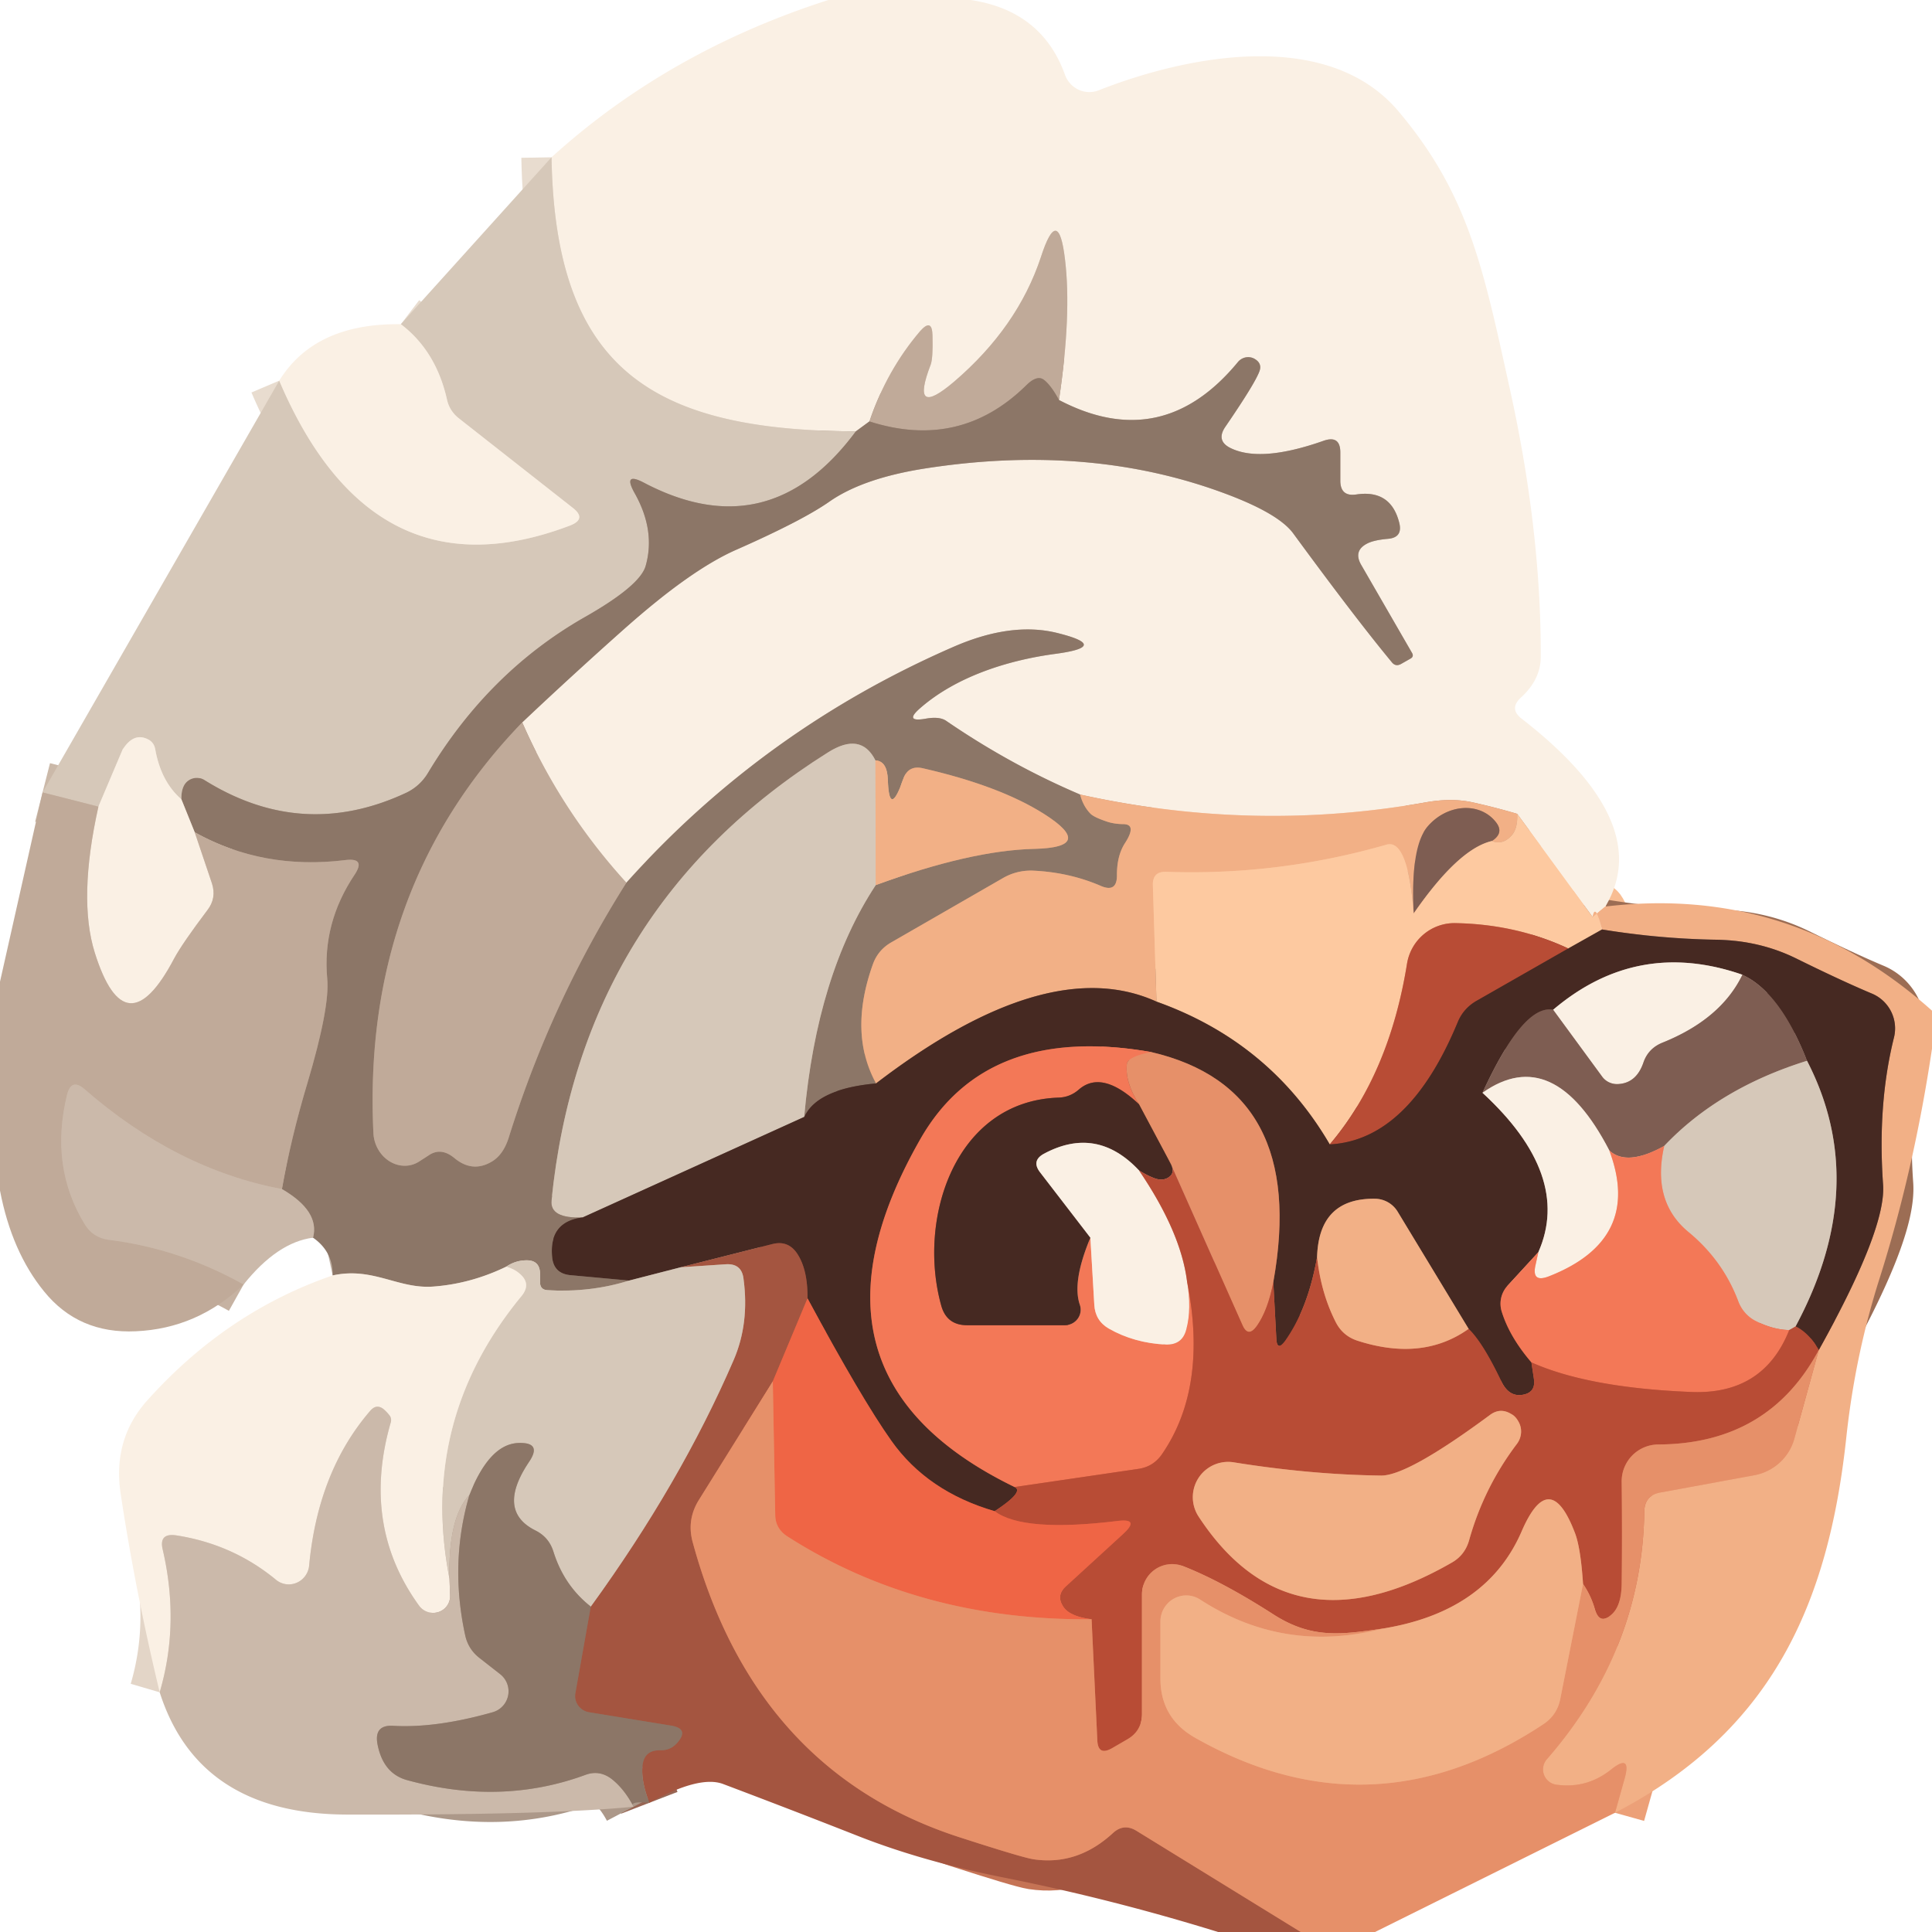 <?xml version="1.0" encoding="UTF-8" standalone="no"?>
<!DOCTYPE svg PUBLIC "-//W3C//DTD SVG 1.1//EN" "http://www.w3.org/Graphics/SVG/1.1/DTD/svg11.dtd">
<svg xmlns="http://www.w3.org/2000/svg" version="1.1" viewBox="0.00 0.00 64.00 64.00">
<g stroke-width="2.00" fill="none" stroke-linecap="butt">
<path stroke="#f6d0b5" vector-effect="non-scaling-stroke" d="
  M 53.18 30.03
  Q 52.97 30.20 52.76 30.38"
/>
<path stroke="#fcddc2" vector-effect="non-scaling-stroke" d="
  M 52.76 30.38
  L 50.26 26.96"
/>
<path stroke="#f6d0b5" vector-effect="non-scaling-stroke" d="
  M 50.26 26.96
  Q 49.48 26.73 48.74 26.57
  Q 48.06 26.43 47.22 26.58
  Q 41.53 27.59 35.78 26.32"
/>
<path stroke="#c3b3a6" vector-effect="non-scaling-stroke" d="
  M 35.78 26.32
  Q 33.48 25.34 31.36 23.89
  Q 31.13 23.72 30.65 23.81
  Q 29.94 23.93 30.48 23.46
  C 31.68 22.41 33.39 21.87 34.96 21.66
  Q 36.83 21.41 34.99 20.96
  Q 33.48 20.60 31.58 21.43
  Q 25.29 24.17 20.75 29.24"
/>
<path stroke="#ddcdbf" vector-effect="non-scaling-stroke" d="
  M 20.75 29.24
  Q 18.58 26.86 17.30 23.93"
/>
<path stroke="#c3b3a6" vector-effect="non-scaling-stroke" d="
  M 17.30 23.93
  Q 18.93 22.39 20.66 20.85
  Q 22.86 18.89 24.37 18.22
  Q 26.55 17.26 27.47 16.62
  Q 28.60 15.83 30.70 15.51
  Q 36.17 14.67 40.69 16.39
  Q 42.37 17.03 42.84 17.67
  Q 44.90 20.48 46.10 21.93
  Q 46.23 22.10 46.42 21.99
  L 46.72 21.82
  Q 46.85 21.75 46.77 21.62
  L 45.09 18.71
  Q 44.82 18.24 45.30 18.00
  Q 45.52 17.89 45.97 17.85
  Q 46.48 17.81 46.35 17.31
  Q 46.07 16.21 44.93 16.38
  Q 44.40 16.46 44.40 15.92
  L 44.40 14.99
  Q 44.40 14.41 43.85 14.60
  Q 41.78 15.33 40.78 14.85
  Q 40.27 14.61 40.59 14.14
  Q 41.61 12.65 41.73 12.27
  Q 41.80 12.04 41.58 11.90
  A 0.44 0.43 -53.4 0 0 41.01 11.99
  Q 38.50 15.04 35.08 13.25"
/>
<path stroke="#ddcdbf" vector-effect="non-scaling-stroke" d="
  M 35.08 13.25
  Q 35.50 10.42 35.28 8.60
  Q 35.06 6.73 34.48 8.52
  Q 33.71 10.84 31.61 12.64
  Q 30.13 13.90 30.83 12.08
  Q 30.91 11.86 30.89 11.12
  Q 30.88 10.52 30.48 10.97
  Q 29.38 12.26 28.80 13.96"
/>
<path stroke="#c3b3a6" vector-effect="non-scaling-stroke" d="
  M 28.80 13.96
  L 28.35 14.29"
/>
<path stroke="#e8dccf" vector-effect="non-scaling-stroke" d="
  M 28.35 14.29
  C 21.63 14.26 18.39 12.25 18.27 5.21"
/>
<path stroke="#b19f90" vector-effect="non-scaling-stroke" d="
  M 28.35 14.29
  Q 25.48 18.16 21.35 16.00
  Q 20.62 15.61 21.02 16.33
  Q 21.72 17.57 21.39 18.74
  Q 21.21 19.40 19.36 20.45
  Q 16.19 22.26 14.18 25.60
  A 1.68 1.67 -87.4 0 1 13.46 26.26
  Q 10.02 27.87 6.77 25.84
  A 0.48 0.48 0.0 0 0 6.12 25.98
  Q 6.00 26.17 6.01 26.48"
/>
<path stroke="#e8dccf" vector-effect="non-scaling-stroke" d="
  M 6.01 26.48
  Q 5.33 25.89 5.14 24.81
  Q 5.10 24.60 4.92 24.50
  Q 4.45 24.25 4.09 24.79
  Q 4.08 24.80 4.07 24.81
  L 3.26 26.72"
/>
<path stroke="#cbb9a9" vector-effect="non-scaling-stroke" d="
  M 3.26 26.72
  L 1.41 26.25"
/>
<path stroke="#e8dccf" vector-effect="non-scaling-stroke" d="
  M 9.25 12.61
  Q 12.35 19.89 18.88 17.41
  Q 19.45 17.19 18.97 16.82
  L 15.19 13.85
  A 1.10 1.03 14.5 0 1 14.81 13.25
  Q 14.45 11.63 13.28 10.74"
/>
<path stroke="#a69080" vector-effect="non-scaling-stroke" d="
  M 35.08 13.25
  Q 34.82 12.77 34.59 12.59
  Q 34.36 12.40 33.99 12.77
  Q 31.80 14.92 28.80 13.96"
/>
<path stroke="#a69080" vector-effect="non-scaling-stroke" d="
  M 17.30 23.93
  Q 11.98 29.44 12.37 37.54
  A 1.08 0.97 72.8 0 0 13.91 38.46
  L 14.19 38.28
  Q 14.60 37.99 15.05 38.36
  Q 15.65 38.86 16.29 38.48
  Q 16.68 38.25 16.86 37.66
  Q 18.27 33.16 20.75 29.24"
/>
<path stroke="#bf9377" vector-effect="non-scaling-stroke" d="
  M 35.78 26.32
  Q 35.88 26.70 36.11 26.94
  Q 36.22 27.07 36.71 27.23
  Q 36.95 27.30 37.22 27.30
  Q 37.67 27.31 37.26 27.94
  Q 37.00 28.35 37.00 28.98
  Q 37.01 29.59 36.45 29.34
  Q 35.40 28.89 34.19 28.84
  Q 33.67 28.83 33.22 29.09
  L 29.52 31.22
  Q 29.09 31.47 28.92 31.93
  Q 28.10 34.21 29.02 35.89"
/>
<path stroke="#695045" vector-effect="non-scaling-stroke" d="
  M 29.02 35.89
  Q 27.06 36.07 26.64 37.00"
/>
<path stroke="#b19f90" vector-effect="non-scaling-stroke" d="
  M 26.64 37.00
  Q 27.06 32.28 29.01 29.32"
/>
<path stroke="#bf9377" vector-effect="non-scaling-stroke" d="
  M 29.01 29.32
  Q 32.15 28.17 34.26 28.12
  Q 36.33 28.07 34.58 26.96
  Q 33.11 26.03 30.57 25.45
  Q 30.10 25.34 29.93 25.78
  Q 29.87 25.93 29.82 26.08
  Q 29.45 26.98 29.41 25.83
  Q 29.39 25.21 29.00 25.19"
/>
<path stroke="#b19f90" vector-effect="non-scaling-stroke" d="
  M 29.00 25.19
  Q 28.52 24.23 27.42 24.93
  Q 19.25 30.07 18.27 39.77
  Q 18.21 40.37 19.30 40.33"
/>
<path stroke="#695045" vector-effect="non-scaling-stroke" d="
  M 19.30 40.33
  Q 18.18 40.47 18.29 41.64
  Q 18.34 42.18 18.88 42.24
  L 20.84 42.42"
/>
<path stroke="#b19f90" vector-effect="non-scaling-stroke" d="
  M 20.84 42.42
  Q 19.57 42.82 18.13 42.74
  Q 17.89 42.72 17.89 42.48
  L 17.89 42.21
  Q 17.89 41.73 17.41 41.75
  Q 17.06 41.76 16.77 41.96"
/>
<path stroke="#c3b3a6" vector-effect="non-scaling-stroke" d="
  M 16.77 41.96
  Q 15.59 42.53 14.34 42.62
  C 13.18 42.70 12.35 41.96 11.02 42.25"
/>
<path stroke="#ac9889" vector-effect="non-scaling-stroke" d="
  M 10.37 41.00
  Q 10.60 40.12 9.34 39.39"
/>
<path stroke="#a69080" vector-effect="non-scaling-stroke" d="
  M 9.34 39.39
  Q 9.64 37.69 10.18 35.89
  Q 10.93 33.37 10.84 32.42
  Q 10.67 30.58 11.75 28.97
  Q 12.12 28.41 11.45 28.49
  Q 8.71 28.83 6.45 27.57"
/>
<path stroke="#c3b3a6" vector-effect="non-scaling-stroke" d="
  M 6.45 27.57
  L 6.01 26.48"
/>
<path stroke="#ddcdbf" vector-effect="non-scaling-stroke" d="
  M 6.45 27.57
  L 7.02 29.26
  Q 7.18 29.75 6.87 30.15
  Q 6.04 31.25 5.77 31.75
  Q 4.16 34.81 3.14 31.56
  Q 2.58 29.77 3.26 26.72"
/>
<path stroke="#e4bca0" vector-effect="non-scaling-stroke" d="
  M 29.00 25.19
  L 29.01 29.32"
/>
<path stroke="#8e796e" vector-effect="non-scaling-stroke" d="
  M 26.64 37.00
  L 19.30 40.33"
/>
<path stroke="#c6b2a2" vector-effect="non-scaling-stroke" d="
  M 9.34 39.39
  Q 5.84 38.73 2.80 36.08
  Q 2.36 35.70 2.22 36.27
  Q 1.64 38.65 2.81 40.56
  Q 3.08 41.00 3.60 41.07
  Q 5.94 41.36 8.07 42.55"
/>
<path stroke="#f8bd93" vector-effect="non-scaling-stroke" d="
  M 50.26 26.96
  Q 50.28 27.45 50.07 27.68
  Q 49.78 28.00 49.42 27.86"
/>
<path stroke="#b8876c" vector-effect="non-scaling-stroke" d="
  M 49.42 27.86
  Q 49.84 27.59 49.55 27.23
  A 1.56 1.35 -44.4 0 0 47.30 27.37
  Q 46.72 28.03 46.83 30.26"
/>
<path stroke="#f8bd93" vector-effect="non-scaling-stroke" d="
  M 46.83 30.26
  Q 46.64 27.78 45.93 27.98
  Q 42.35 29.01 38.64 28.88
  Q 38.18 28.86 38.19 29.32
  L 38.31 33.18"
/>
<path stroke="#9c6d54" vector-effect="non-scaling-stroke" d="
  M 38.31 33.18
  Q 34.70 31.54 29.02 35.89"
/>
<path stroke="#be9379" vector-effect="non-scaling-stroke" d="
  M 49.42 27.86
  Q 48.31 28.12 46.83 30.26"
/>
<path stroke="#f8bd93" vector-effect="non-scaling-stroke" d="
  M 52.76 30.38
  Q 52.84 29.88 53.07 30.79"
/>
<path stroke="#a27961" vector-effect="non-scaling-stroke" d="
  M 53.07 30.79
  L 51.95 31.42"
/>
<path stroke="#db8b6b" vector-effect="non-scaling-stroke" d="
  M 51.95 31.42
  Q 50.24 30.62 48.23 30.58
  A 1.60 1.59 -84.4 0 0 46.61 31.92
  Q 46.02 35.59 44.05 37.91"
/>
<path stroke="#a27961" vector-effect="non-scaling-stroke" d="
  M 44.05 37.91
  Q 42.07 34.52 38.31 33.18"
/>
<path stroke="#eca078" vector-effect="non-scaling-stroke" d="
  M 53.50 60.05
  L 53.82 58.91
  Q 54.05 58.08 53.38 58.61
  Q 52.57 59.26 51.56 59.12
  A 0.51 0.51 0.0 0 1 51.24 58.28
  Q 54.40 54.65 54.47 50.07
  Q 54.48 49.53 55.01 49.44
  L 58.11 48.87
  A 1.70 1.68 2.4 0 0 59.44 47.66
  L 60.25 44.72"
/>
<path stroke="#9c6d54" vector-effect="non-scaling-stroke" d="
  M 60.25 44.72
  Q 62.48 40.72 62.38 39.25
  Q 62.19 36.58 62.74 34.37
  A 1.25 1.25 0.0 0 0 62.00 32.91
  Q 61.00 32.49 59.48 31.74
  Q 58.29 31.16 56.89 31.13
  Q 54.97 31.10 53.07 30.79"
/>
<path stroke="#7f3b2c" vector-effect="non-scaling-stroke" d="
  M 51.95 31.42
  L 48.92 33.15
  Q 48.48 33.40 48.29 33.86
  Q 46.67 37.77 44.05 37.91"
/>
<path stroke="#7f3b2c" vector-effect="non-scaling-stroke" d="
  M 60.25 44.72
  Q 59.92 44.15 59.48 43.94"
/>
<path stroke="#8e796e" vector-effect="non-scaling-stroke" d="
  M 59.48 43.94
  Q 61.99 39.26 59.86 35.14"
/>
<path stroke="#62433a" vector-effect="non-scaling-stroke" d="
  M 59.86 35.14
  Q 58.97 32.87 57.72 32.29"
/>
<path stroke="#a08d83" vector-effect="non-scaling-stroke" d="
  M 57.72 32.29
  Q 54.24 31.08 51.45 33.45"
/>
<path stroke="#62433a" vector-effect="non-scaling-stroke" d="
  M 51.45 33.45
  Q 50.46 33.26 49.11 36.20"
/>
<path stroke="#a08d83" vector-effect="non-scaling-stroke" d="
  M 49.11 36.20
  Q 52.08 38.94 50.96 41.48"
/>
<path stroke="#9d513d" vector-effect="non-scaling-stroke" d="
  M 50.96 41.48
  L 49.94 42.59
  A 0.88 0.88 0.0 0 0 49.75 43.46
  Q 50.01 44.29 50.73 45.13"
/>
<path stroke="#7f3b2c" vector-effect="non-scaling-stroke" d="
  M 50.73 45.13
  L 50.81 45.66
  Q 50.89 46.15 50.40 46.21
  Q 49.97 46.26 49.73 45.75
  Q 49.12 44.47 48.65 44.02"
/>
<path stroke="#9c6d54" vector-effect="non-scaling-stroke" d="
  M 48.65 44.02
  L 46.30 40.14
  A 0.89 0.89 0.0 0 0 45.54 39.71
  Q 43.69 39.69 43.63 41.64"
/>
<path stroke="#7f3b2c" vector-effect="non-scaling-stroke" d="
  M 43.63 41.64
  Q 43.33 43.35 42.57 44.42
  Q 42.30 44.78 42.28 44.34
  L 42.18 42.47"
/>
<path stroke="#965d46" vector-effect="non-scaling-stroke" d="
  M 42.18 42.47
  Q 43.33 36.06 38.13 34.85"
/>
<path stroke="#9d513d" vector-effect="non-scaling-stroke" d="
  M 38.13 34.85
  Q 32.68 33.90 30.49 37.73
  Q 26.01 45.57 33.61 49.26"
/>
<path stroke="#7f3b2c" vector-effect="non-scaling-stroke" d="
  M 33.61 49.26
  Q 33.94 49.41 32.95 50.06"
/>
<path stroke="#9b4734" vector-effect="non-scaling-stroke" d="
  M 32.95 50.06
  Q 30.72 49.41 29.53 47.73
  Q 28.55 46.35 26.75 43.01"
/>
<path stroke="#753f31" vector-effect="non-scaling-stroke" d="
  M 26.75 43.01
  Q 26.76 42.06 26.41 41.53
  Q 26.11 41.08 25.59 41.21
  L 22.55 41.98"
/>
<path stroke="#8e796e" vector-effect="non-scaling-stroke" d="
  M 22.55 41.98
  L 20.84 42.42"
/>
<path stroke="#bca79b" vector-effect="non-scaling-stroke" d="
  M 57.72 32.29
  Q 57.01 33.76 55.07 34.54
  Q 54.60 34.73 54.44 35.20
  Q 54.21 35.87 53.62 35.91
  A 0.62 0.60 -19.9 0 1 53.07 35.66
  L 51.45 33.45"
/>
<path stroke="#aa9386" vector-effect="non-scaling-stroke" d="
  M 59.86 35.14
  Q 56.94 36.05 55.13 37.96"
/>
<path stroke="#b96b55" vector-effect="non-scaling-stroke" d="
  M 55.13 37.96
  Q 53.89 38.65 53.31 38.11"
/>
<path stroke="#bca79b" vector-effect="non-scaling-stroke" d="
  M 53.31 38.11
  Q 51.46 34.54 49.11 36.20"
/>
<path stroke="#ed8460" vector-effect="non-scaling-stroke" d="
  M 38.13 34.85
  Q 37.36 35.01 37.33 35.24
  Q 37.26 35.84 37.73 36.58"
/>
<path stroke="#9d513d" vector-effect="non-scaling-stroke" d="
  M 37.73 36.58
  Q 36.50 35.42 35.73 36.10
  Q 35.44 36.35 35.06 36.36
  C 31.63 36.48 30.38 40.38 31.18 43.25
  Q 31.36 43.90 32.04 43.90
  L 35.28 43.90
  A 0.52 0.51 -9.6 0 0 35.77 43.22
  Q 35.51 42.46 36.12 41.00"
/>
<path stroke="#f7b49e" vector-effect="non-scaling-stroke" d="
  M 36.12 41.00
  L 36.25 43.22
  Q 36.28 43.75 36.73 44.01
  Q 37.57 44.49 38.62 44.54
  Q 39.17 44.56 39.30 44.03
  Q 39.48 43.36 39.32 42.43"
/>
<path stroke="#d66246" vector-effect="non-scaling-stroke" d="
  M 39.32 42.43
  Q 40.02 45.94 38.50 48.16
  Q 38.21 48.59 37.70 48.66
  L 33.61 49.26"
/>
<path stroke="#cf6e4f" vector-effect="non-scaling-stroke" d="
  M 42.18 42.47
  Q 42.00 43.41 41.63 43.93
  Q 41.34 44.33 41.15 43.88
  L 38.78 38.55"
/>
<path stroke="#965d46" vector-effect="non-scaling-stroke" d="
  M 38.78 38.55
  L 37.73 36.58"
/>
<path stroke="#c78a77" vector-effect="non-scaling-stroke" d="
  M 59.48 43.94
  Q 59.38 44.00 59.27 44.06"
/>
<path stroke="#e5a088" vector-effect="non-scaling-stroke" d="
  M 59.27 44.06
  Q 58.76 44.05 58.20 43.78
  A 1.21 1.19 -87.6 0 1 57.58 43.10
  Q 57.07 41.75 55.93 40.81
  Q 54.71 39.80 55.13 37.96"
/>
<path stroke="#f7b49e" vector-effect="non-scaling-stroke" d="
  M 53.31 38.11
  Q 54.42 41.06 51.31 42.28
  Q 50.72 42.51 50.87 41.89
  L 50.96 41.48"
/>
<path stroke="#7f3b2c" vector-effect="non-scaling-stroke" d="
  M 38.78 38.55
  Q 38.95 38.87 38.68 39.02
  Q 38.52 39.11 38.30 39.05
  Q 38.05 38.97 37.73 38.77"
/>
<path stroke="#a08d83" vector-effect="non-scaling-stroke" d="
  M 37.73 38.77
  Q 36.33 37.28 34.58 38.22
  Q 34.16 38.45 34.45 38.83
  L 36.12 41.00"
/>
<path stroke="#d99e8d" vector-effect="non-scaling-stroke" d="
  M 37.73 38.77
  Q 39.11 40.80 39.32 42.43"
/>
<path stroke="#d66246" vector-effect="non-scaling-stroke" d="
  M 59.27 44.06
  Q 58.41 46.22 56.00 46.11
  Q 52.61 45.97 50.73 45.13"
/>
<path stroke="#d57e5e" vector-effect="non-scaling-stroke" d="
  M 43.63 41.64
  Q 43.76 42.84 44.25 43.80
  Q 44.48 44.25 44.96 44.41
  Q 47.12 45.11 48.65 44.02"
/>
<path stroke="#cf6e4f" vector-effect="non-scaling-stroke" d="
  M 60.25 44.72
  Q 58.59 47.83 54.94 47.85
  A 1.22 1.22 0.0 0 0 53.72 49.09
  Q 53.74 50.89 53.72 52.47
  Q 53.71 53.17 53.41 53.46
  Q 52.99 53.86 52.83 53.30
  Q 52.70 52.85 52.44 52.47"
/>
<path stroke="#d57e5e" vector-effect="non-scaling-stroke" d="
  M 52.44 52.47
  Q 52.36 51.24 52.16 50.75
  Q 51.33 48.60 50.41 50.72
  Q 49.26 53.39 45.80 53.95"
/>
<path stroke="#cf6e4f" vector-effect="non-scaling-stroke" d="
  M 45.80 53.95
  C 44.42 54.15 43.46 54.29 42.20 53.49
  Q 40.49 52.39 39.19 51.88
  A 1.00 1.00 0.0 0 0 37.83 52.81
  L 37.83 56.77
  Q 37.83 57.34 37.34 57.62
  L 36.84 57.91
  Q 36.37 58.18 36.35 57.64
  L 36.16 53.64"
/>
<path stroke="#d4593d" vector-effect="non-scaling-stroke" d="
  M 36.16 53.64
  Q 35.43 53.55 35.22 53.22
  Q 34.98 52.85 35.30 52.56
  L 37.20 50.82
  Q 37.77 50.30 37.05 50.38
  Q 33.89 50.77 32.95 50.06"
/>
<path stroke="#d57e5e" vector-effect="non-scaling-stroke" d="
  M 45.75 48.88
  Q 43.41 48.85 40.86 48.44
  A 1.17 1.17 0.0 0 0 39.70 50.23
  Q 42.72 54.85 48.08 51.77
  Q 48.53 51.52 48.67 51.01
  Q 49.16 49.27 50.25 47.83
  A 0.68 0.66 -41.9 0 0 50.30 47.09
  Q 50.20 46.91 50.06 46.84
  Q 49.70 46.62 49.36 46.87
  Q 46.63 48.89 45.75 48.88"
/>
<path stroke="#ca5d43" vector-effect="non-scaling-stroke" d="
  M 26.75 43.01
  L 25.60 45.76"
/>
<path stroke="#c57355" vector-effect="non-scaling-stroke" d="
  M 25.60 45.76
  L 23.15 49.69
  Q 22.74 50.35 22.95 51.10
  Q 25.01 58.65 31.75 60.85
  Q 33.85 61.53 34.23 61.59
  Q 35.69 61.81 36.87 60.72
  Q 37.23 60.39 37.65 60.65
  L 43.09 64.00"
/>
<path stroke="#986654" vector-effect="non-scaling-stroke" d="
  M 21.51 59.72
  Q 21.24 59.02 21.28 58.53
  Q 21.32 57.96 21.89 57.98
  Q 22.21 57.98 22.42 57.75
  Q 22.86 57.26 22.21 57.16
  L 19.51 56.72
  A 0.55 0.54 9.9 0 1 19.06 56.09
  L 19.57 53.22"
/>
<path stroke="#bd8f7d" vector-effect="non-scaling-stroke" d="
  M 19.57 53.22
  Q 22.54 49.13 24.30 45.06
  Q 24.83 43.84 24.63 42.36
  Q 24.57 41.85 24.05 41.88
  L 22.55 41.98"
/>
<path stroke="#b19f90" vector-effect="non-scaling-stroke" d="
  M 19.57 53.22
  Q 18.68 52.52 18.33 51.39
  Q 18.18 50.92 17.74 50.70
  Q 16.43 50.05 17.53 48.42
  Q 17.96 47.78 17.19 47.80
  Q 16.22 47.82 15.55 49.52"
/>
<path stroke="#d1c1b2" vector-effect="non-scaling-stroke" d="
  M 15.55 49.52
  Q 14.84 50.28 14.89 52.30"
/>
<path stroke="#e8dccf" vector-effect="non-scaling-stroke" d="
  M 14.89 52.30
  Q 13.87 47.07 17.27 42.94
  Q 17.62 42.52 17.20 42.18
  Q 17.04 42.04 16.77 41.96"
/>
<path stroke="#e3d5c7" vector-effect="non-scaling-stroke" d="
  M 14.89 52.30
  L 14.91 52.85
  A 0.57 0.56 25.9 0 1 13.89 53.20
  Q 11.95 50.53 12.95 47.10
  Q 12.97 47.00 12.92 46.91
  Q 12.84 46.80 12.73 46.70
  Q 12.48 46.48 12.26 46.74
  Q 10.53 48.75 10.24 51.87
  A 0.68 0.67 -67.5 0 1 9.14 52.33
  Q 7.71 51.15 5.83 50.86
  Q 5.26 50.78 5.39 51.33
  Q 5.96 53.78 5.29 56.06"
/>
<path stroke="#eb7b57" vector-effect="non-scaling-stroke" d="
  M 36.16 53.64
  Q 30.45 53.69 26.09 50.90
  Q 25.68 50.64 25.68 50.17
  L 25.60 45.76"
/>
<path stroke="#eca078" vector-effect="non-scaling-stroke" d="
  M 45.80 53.95
  Q 42.54 54.79 39.76 52.99
  A 0.86 0.85 -73.5 0 0 38.44 53.71
  L 38.44 55.60
  Q 38.44 56.91 39.58 57.56
  Q 45.45 60.89 51.15 57.10
  Q 51.57 56.81 51.68 56.31
  L 52.44 52.47"
/>
<path stroke="#ac9889" vector-effect="non-scaling-stroke" d="
  M 15.55 49.52
  Q 14.89 51.78 15.41 54.17
  Q 15.51 54.63 15.88 54.92
  L 16.57 55.46
  A 0.72 0.72 0.0 0 1 16.32 56.72
  Q 14.45 57.25 13.03 57.17
  Q 12.40 57.13 12.50 57.75
  Q 12.68 58.75 13.49 58.97
  Q 16.59 59.82 19.38 58.80
  Q 19.85 58.62 20.26 58.93
  Q 20.68 59.26 20.99 59.85"
/>
</g>
<path fill="#faf0e4" d="
  M 32.16 0.00
  Q 34.52 0.36 35.28 2.48
  A 0.86 0.85 69.2 0 0 36.40 2.99
  C 39.32 1.84 43.97 0.91 46.32 3.68
  C 48.66 6.45 49.14 8.91 50.03 12.95
  Q 51.05 17.59 51.04 21.75
  Q 51.04 22.51 50.38 23.11
  Q 49.98 23.48 50.41 23.81
  Q 54.84 27.25 53.18 30.03
  Q 52.97 30.20 52.76 30.38
  L 50.26 26.96
  Q 49.48 26.73 48.74 26.57
  Q 48.06 26.43 47.22 26.58
  Q 41.53 27.59 35.78 26.32
  Q 33.48 25.34 31.36 23.89
  Q 31.13 23.72 30.65 23.81
  Q 29.94 23.93 30.48 23.46
  C 31.68 22.41 33.39 21.87 34.96 21.66
  Q 36.83 21.41 34.99 20.96
  Q 33.48 20.60 31.58 21.43
  Q 25.29 24.17 20.75 29.24
  Q 18.58 26.86 17.30 23.93
  Q 18.93 22.39 20.66 20.85
  Q 22.86 18.89 24.37 18.22
  Q 26.55 17.26 27.47 16.62
  Q 28.60 15.83 30.70 15.51
  Q 36.17 14.67 40.69 16.39
  Q 42.37 17.03 42.84 17.67
  Q 44.90 20.48 46.10 21.93
  Q 46.23 22.10 46.42 21.99
  L 46.72 21.82
  Q 46.85 21.75 46.77 21.62
  L 45.09 18.71
  Q 44.82 18.24 45.30 18.00
  Q 45.52 17.89 45.97 17.85
  Q 46.48 17.81 46.35 17.31
  Q 46.07 16.21 44.93 16.38
  Q 44.40 16.46 44.40 15.92
  L 44.40 14.99
  Q 44.40 14.41 43.85 14.60
  Q 41.78 15.33 40.78 14.85
  Q 40.27 14.61 40.59 14.14
  Q 41.61 12.65 41.73 12.27
  Q 41.80 12.04 41.58 11.90
  A 0.44 0.43 -53.4 0 0 41.01 11.99
  Q 38.50 15.04 35.08 13.25
  Q 35.50 10.42 35.28 8.60
  Q 35.06 6.73 34.48 8.52
  Q 33.71 10.84 31.61 12.64
  Q 30.13 13.90 30.83 12.08
  Q 30.91 11.86 30.89 11.12
  Q 30.88 10.52 30.48 10.97
  Q 29.38 12.26 28.80 13.96
  L 28.35 14.29
  C 21.63 14.26 18.39 12.25 18.27 5.21
  Q 22.14 1.70 27.44 0.00
  L 32.16 0.00
  Z"
/>
<path fill="#d6c8b9" d="
  M 18.27 5.21
  C 18.39 12.25 21.63 14.26 28.35 14.29
  Q 25.48 18.16 21.35 16.00
  Q 20.62 15.61 21.02 16.33
  Q 21.72 17.57 21.39 18.74
  Q 21.21 19.40 19.36 20.45
  Q 16.19 22.26 14.18 25.60
  A 1.68 1.67 -87.4 0 1 13.46 26.26
  Q 10.02 27.87 6.77 25.84
  A 0.48 0.48 0.0 0 0 6.12 25.98
  Q 6.00 26.17 6.01 26.48
  Q 5.33 25.89 5.14 24.81
  Q 5.10 24.60 4.92 24.50
  Q 4.45 24.25 4.09 24.79
  Q 4.08 24.80 4.07 24.81
  L 3.26 26.72
  L 1.41 26.25
  L 9.25 12.61
  Q 12.35 19.89 18.88 17.41
  Q 19.45 17.19 18.97 16.82
  L 15.19 13.85
  A 1.10 1.03 14.5 0 1 14.81 13.25
  Q 14.45 11.63 13.28 10.74
  L 18.27 5.21
  Z"
/>
<path fill="#c0aa99" d="
  M 35.08 13.25
  Q 34.82 12.77 34.59 12.59
  Q 34.36 12.40 33.99 12.77
  Q 31.80 14.92 28.80 13.96
  Q 29.38 12.26 30.48 10.97
  Q 30.88 10.52 30.89 11.12
  Q 30.91 11.86 30.83 12.08
  Q 30.13 13.90 31.61 12.64
  Q 33.71 10.84 34.48 8.52
  Q 35.06 6.73 35.28 8.60
  Q 35.50 10.42 35.08 13.25
  Z"
/>
<path fill="#faf0e4" d="
  M 13.28 10.74
  Q 14.45 11.63 14.81 13.25
  A 1.10 1.03 14.5 0 0 15.19 13.85
  L 18.97 16.82
  Q 19.45 17.19 18.88 17.41
  Q 12.35 19.89 9.25 12.61
  Q 10.43 10.70 13.28 10.74
  Z"
/>
<path fill="#8c7667" d="
  M 17.30 23.93
  Q 11.98 29.44 12.37 37.54
  A 1.08 0.97 72.8 0 0 13.91 38.46
  L 14.19 38.28
  Q 14.60 37.99 15.05 38.36
  Q 15.65 38.86 16.29 38.48
  Q 16.68 38.25 16.86 37.66
  Q 18.27 33.16 20.75 29.24
  Q 25.29 24.17 31.58 21.43
  Q 33.48 20.60 34.99 20.96
  Q 36.83 21.41 34.96 21.66
  C 33.39 21.87 31.68 22.41 30.48 23.46
  Q 29.94 23.93 30.65 23.81
  Q 31.13 23.72 31.36 23.89
  Q 33.48 25.34 35.78 26.32
  Q 35.88 26.70 36.11 26.94
  Q 36.22 27.07 36.71 27.23
  Q 36.95 27.30 37.22 27.30
  Q 37.67 27.31 37.26 27.94
  Q 37.00 28.35 37.00 28.98
  Q 37.01 29.59 36.45 29.34
  Q 35.40 28.89 34.19 28.84
  Q 33.67 28.83 33.22 29.09
  L 29.52 31.22
  Q 29.09 31.47 28.92 31.93
  Q 28.10 34.21 29.02 35.89
  Q 27.06 36.07 26.64 37.00
  Q 27.06 32.28 29.01 29.32
  Q 32.15 28.17 34.26 28.12
  Q 36.33 28.07 34.58 26.96
  Q 33.11 26.03 30.57 25.45
  Q 30.10 25.34 29.93 25.78
  Q 29.87 25.93 29.82 26.08
  Q 29.45 26.98 29.41 25.83
  Q 29.39 25.21 29.00 25.19
  Q 28.52 24.23 27.42 24.93
  Q 19.25 30.07 18.27 39.77
  Q 18.21 40.37 19.30 40.33
  Q 18.18 40.47 18.29 41.64
  Q 18.34 42.18 18.88 42.24
  L 20.84 42.42
  Q 19.57 42.82 18.13 42.74
  Q 17.89 42.72 17.89 42.48
  L 17.89 42.21
  Q 17.89 41.73 17.41 41.75
  Q 17.06 41.76 16.77 41.96
  Q 15.59 42.53 14.34 42.62
  C 13.18 42.70 12.35 41.96 11.02 42.25
  Q 11.03 41.46 10.37 41.00
  Q 10.60 40.12 9.34 39.39
  Q 9.64 37.69 10.18 35.89
  Q 10.93 33.37 10.84 32.42
  Q 10.67 30.58 11.75 28.97
  Q 12.12 28.41 11.45 28.49
  Q 8.71 28.83 6.45 27.57
  L 6.01 26.48
  Q 6.00 26.17 6.12 25.98
  A 0.48 0.48 0.0 0 1 6.77 25.84
  Q 10.02 27.87 13.46 26.26
  A 1.68 1.67 -87.4 0 0 14.18 25.60
  Q 16.19 22.26 19.36 20.45
  Q 21.21 19.40 21.39 18.74
  Q 21.72 17.57 21.02 16.33
  Q 20.62 15.61 21.35 16.00
  Q 25.48 18.16 28.35 14.29
  L 28.80 13.96
  Q 31.80 14.92 33.99 12.77
  Q 34.36 12.40 34.59 12.59
  Q 34.82 12.77 35.08 13.25
  Q 38.50 15.04 41.01 11.99
  A 0.44 0.43 -53.4 0 1 41.58 11.90
  Q 41.80 12.04 41.73 12.27
  Q 41.61 12.65 40.59 14.14
  Q 40.27 14.61 40.78 14.85
  Q 41.78 15.33 43.85 14.60
  Q 44.40 14.41 44.40 14.99
  L 44.40 15.92
  Q 44.40 16.46 44.93 16.38
  Q 46.07 16.21 46.35 17.31
  Q 46.48 17.81 45.97 17.85
  Q 45.52 17.89 45.30 18.00
  Q 44.82 18.24 45.09 18.71
  L 46.77 21.62
  Q 46.85 21.75 46.72 21.82
  L 46.42 21.99
  Q 46.23 22.10 46.10 21.93
  Q 44.90 20.48 42.84 17.67
  Q 42.37 17.03 40.69 16.39
  Q 36.17 14.67 30.70 15.51
  Q 28.60 15.83 27.47 16.62
  Q 26.55 17.26 24.37 18.22
  Q 22.86 18.89 20.66 20.85
  Q 18.93 22.39 17.30 23.93
  Z"
/>
<path fill="#c0aa99" d="
  M 17.30 23.93
  Q 18.58 26.86 20.75 29.24
  Q 18.27 33.16 16.86 37.66
  Q 16.68 38.25 16.29 38.48
  Q 15.65 38.86 15.05 38.36
  Q 14.60 37.99 14.19 38.28
  L 13.91 38.46
  A 1.08 0.97 72.8 0 1 12.37 37.54
  Q 11.98 29.44 17.30 23.93
  Z"
/>
<path fill="#faf0e4" d="
  M 6.01 26.48
  L 6.45 27.57
  L 7.02 29.26
  Q 7.18 29.75 6.87 30.15
  Q 6.04 31.25 5.77 31.75
  Q 4.16 34.81 3.14 31.56
  Q 2.58 29.77 3.26 26.72
  L 4.07 24.81
  Q 4.08 24.80 4.09 24.79
  Q 4.45 24.25 4.92 24.50
  Q 5.10 24.60 5.14 24.81
  Q 5.33 25.89 6.01 26.48
  Z"
/>
<path fill="#d6c8b9" d="
  M 29.00 25.19
  L 29.01 29.32
  Q 27.06 32.28 26.64 37.00
  L 19.30 40.33
  Q 18.21 40.37 18.27 39.77
  Q 19.25 30.07 27.42 24.93
  Q 28.52 24.23 29.00 25.19
  Z"
/>
<path fill="#f2b086" d="
  M 29.01 29.32
  L 29.00 25.19
  Q 29.39 25.21 29.41 25.83
  Q 29.45 26.98 29.82 26.08
  Q 29.87 25.93 29.93 25.78
  Q 30.10 25.34 30.57 25.45
  Q 33.11 26.03 34.58 26.96
  Q 36.33 28.07 34.26 28.12
  Q 32.15 28.17 29.01 29.32
  Z"
/>
<path fill="#c0aa99" d="
  M 3.26 26.72
  Q 2.58 29.77 3.14 31.56
  Q 4.16 34.81 5.77 31.75
  Q 6.04 31.25 6.87 30.15
  Q 7.18 29.75 7.02 29.26
  L 6.45 27.57
  Q 8.71 28.83 11.45 28.49
  Q 12.12 28.41 11.75 28.97
  Q 10.67 30.58 10.84 32.42
  Q 10.93 33.37 10.18 35.89
  Q 9.64 37.69 9.34 39.39
  Q 5.84 38.73 2.80 36.08
  Q 2.36 35.70 2.22 36.27
  Q 1.64 38.65 2.81 40.56
  Q 3.08 41.00 3.60 41.07
  Q 5.94 41.36 8.07 42.55
  Q 6.54 44.01 4.50 44.10
  Q 2.60 44.19 1.46 42.78
  Q 0.39 41.47 0.00 39.44
  L 0.00 32.52
  L 1.41 26.25
  L 3.26 26.72
  Z"
/>
<path fill="#f2b086" d="
  M 50.26 26.96
  Q 50.28 27.45 50.07 27.68
  Q 49.78 28.00 49.42 27.86
  Q 49.84 27.59 49.55 27.23
  A 1.56 1.35 -44.4 0 0 47.30 27.37
  Q 46.72 28.03 46.83 30.26
  Q 46.64 27.78 45.93 27.98
  Q 42.35 29.01 38.64 28.88
  Q 38.18 28.86 38.19 29.32
  L 38.31 33.18
  Q 34.70 31.54 29.02 35.89
  Q 28.10 34.21 28.92 31.93
  Q 29.09 31.47 29.52 31.22
  L 33.22 29.09
  Q 33.67 28.83 34.19 28.84
  Q 35.40 28.89 36.45 29.34
  Q 37.01 29.59 37.00 28.98
  Q 37.00 28.35 37.26 27.94
  Q 37.67 27.31 37.22 27.30
  Q 36.95 27.30 36.71 27.23
  Q 36.22 27.07 36.11 26.94
  Q 35.88 26.70 35.78 26.32
  Q 41.53 27.59 47.22 26.58
  Q 48.06 26.43 48.74 26.57
  Q 49.48 26.73 50.26 26.96
  Z"
/>
<path fill="#7e5d52" d="
  M 49.42 27.86
  Q 48.31 28.12 46.83 30.26
  Q 46.72 28.03 47.30 27.37
  A 1.56 1.35 -44.4 0 1 49.55 27.23
  Q 49.84 27.59 49.42 27.86
  Z"
/>
<path fill="#fdc9a0" d="
  M 52.76 30.38
  Q 52.84 29.88 53.07 30.79
  L 51.95 31.42
  Q 50.24 30.62 48.23 30.58
  A 1.60 1.59 -84.4 0 0 46.61 31.92
  Q 46.02 35.59 44.05 37.91
  Q 42.07 34.52 38.31 33.18
  L 38.19 29.32
  Q 38.18 28.86 38.64 28.88
  Q 42.35 29.01 45.93 27.98
  Q 46.64 27.78 46.83 30.26
  Q 48.31 28.12 49.42 27.86
  Q 49.78 28.00 50.07 27.68
  Q 50.28 27.45 50.26 26.96
  L 52.76 30.38
  Z"
/>
<path fill="#f2b086" d="
  M 64.00 33.48
  L 64.00 34.74
  Q 63.40 38.76 62.26 42.36
  Q 61.45 44.91 61.16 47.63
  C 60.57 53.10 58.72 57.34 53.50 60.05
  L 53.82 58.91
  Q 54.05 58.08 53.38 58.61
  Q 52.57 59.26 51.56 59.12
  A 0.51 0.51 0.0 0 1 51.24 58.28
  Q 54.40 54.65 54.47 50.07
  Q 54.48 49.53 55.01 49.44
  L 58.11 48.87
  A 1.70 1.68 2.4 0 0 59.44 47.66
  L 60.25 44.72
  Q 62.48 40.72 62.38 39.25
  Q 62.19 36.58 62.74 34.37
  A 1.25 1.25 0.0 0 0 62.00 32.91
  Q 61.00 32.49 59.48 31.74
  Q 58.29 31.16 56.89 31.13
  Q 54.97 31.10 53.07 30.79
  Q 52.84 29.88 52.76 30.38
  Q 52.97 30.20 53.18 30.03
  Q 59.33 29.30 64.00 33.48
  Z"
/>
<path fill="#b84c35" d="
  M 51.95 31.42
  L 48.92 33.15
  Q 48.48 33.40 48.29 33.86
  Q 46.67 37.77 44.05 37.91
  Q 46.02 35.59 46.61 31.92
  A 1.60 1.59 -84.4 0 1 48.23 30.58
  Q 50.24 30.62 51.95 31.42
  Z"
/>
<path fill="#462922" d="
  M 60.25 44.72
  Q 59.92 44.15 59.48 43.94
  Q 61.99 39.26 59.86 35.14
  Q 58.97 32.87 57.72 32.29
  Q 54.24 31.08 51.45 33.45
  Q 50.46 33.26 49.11 36.20
  Q 52.08 38.94 50.96 41.48
  L 49.94 42.59
  A 0.88 0.88 0.0 0 0 49.75 43.46
  Q 50.01 44.29 50.73 45.13
  L 50.81 45.66
  Q 50.89 46.15 50.40 46.21
  Q 49.97 46.26 49.73 45.75
  Q 49.12 44.47 48.65 44.02
  L 46.30 40.14
  A 0.89 0.89 0.0 0 0 45.54 39.71
  Q 43.69 39.69 43.63 41.64
  Q 43.33 43.35 42.57 44.42
  Q 42.30 44.78 42.28 44.34
  L 42.18 42.47
  Q 43.33 36.06 38.13 34.85
  Q 32.68 33.90 30.49 37.73
  Q 26.01 45.57 33.61 49.26
  Q 33.94 49.41 32.95 50.06
  Q 30.72 49.41 29.53 47.73
  Q 28.55 46.35 26.75 43.01
  Q 26.76 42.06 26.41 41.53
  Q 26.11 41.08 25.59 41.21
  L 22.55 41.98
  L 20.84 42.42
  L 18.88 42.24
  Q 18.34 42.18 18.29 41.64
  Q 18.18 40.47 19.30 40.33
  L 26.64 37.00
  Q 27.06 36.07 29.02 35.89
  Q 34.70 31.54 38.31 33.18
  Q 42.07 34.52 44.05 37.91
  Q 46.67 37.77 48.29 33.86
  Q 48.48 33.40 48.92 33.15
  L 51.95 31.42
  L 53.07 30.79
  Q 54.97 31.10 56.89 31.13
  Q 58.29 31.16 59.48 31.74
  Q 61.00 32.49 62.00 32.91
  A 1.25 1.25 0.0 0 1 62.74 34.37
  Q 62.19 36.58 62.38 39.25
  Q 62.48 40.72 60.25 44.72
  Z"
/>
<path fill="#faf0e4" d="
  M 57.72 32.29
  Q 57.01 33.76 55.07 34.54
  Q 54.60 34.73 54.44 35.20
  Q 54.21 35.87 53.62 35.91
  A 0.62 0.60 -19.9 0 1 53.07 35.66
  L 51.45 33.45
  Q 54.24 31.08 57.72 32.29
  Z"
/>
<path fill="#7e5d52" d="
  M 59.86 35.14
  Q 56.94 36.05 55.13 37.96
  Q 53.89 38.65 53.31 38.11
  Q 51.46 34.54 49.11 36.20
  Q 50.46 33.26 51.45 33.45
  L 53.07 35.66
  A 0.62 0.60 -19.9 0 0 53.62 35.91
  Q 54.21 35.87 54.44 35.20
  Q 54.60 34.73 55.07 34.54
  Q 57.01 33.76 57.72 32.29
  Q 58.97 32.87 59.86 35.14
  Z"
/>
<path fill="#f37857" d="
  M 38.13 34.85
  Q 37.36 35.01 37.33 35.24
  Q 37.26 35.84 37.73 36.58
  Q 36.50 35.42 35.73 36.10
  Q 35.44 36.35 35.06 36.36
  C 31.63 36.48 30.38 40.38 31.18 43.25
  Q 31.36 43.90 32.04 43.90
  L 35.28 43.90
  A 0.52 0.51 -9.6 0 0 35.77 43.22
  Q 35.51 42.46 36.12 41.00
  L 36.25 43.22
  Q 36.28 43.75 36.73 44.01
  Q 37.57 44.49 38.62 44.54
  Q 39.17 44.56 39.30 44.03
  Q 39.48 43.36 39.32 42.43
  Q 40.02 45.94 38.50 48.16
  Q 38.21 48.59 37.70 48.66
  L 33.61 49.26
  Q 26.01 45.57 30.49 37.73
  Q 32.68 33.90 38.13 34.85
  Z"
/>
<path fill="#e69069" d="
  M 38.13 34.85
  Q 43.33 36.06 42.18 42.47
  Q 42.00 43.41 41.63 43.93
  Q 41.34 44.33 41.15 43.88
  L 38.78 38.55
  L 37.73 36.58
  Q 37.26 35.84 37.33 35.24
  Q 37.36 35.01 38.13 34.85
  Z"
/>
<path fill="#d6c8b9" d="
  M 59.86 35.14
  Q 61.99 39.26 59.48 43.94
  Q 59.38 44.00 59.27 44.06
  Q 58.76 44.05 58.20 43.78
  A 1.21 1.19 -87.6 0 1 57.58 43.10
  Q 57.07 41.75 55.93 40.81
  Q 54.71 39.80 55.13 37.96
  Q 56.94 36.05 59.86 35.14
  Z"
/>
<path fill="#cbb9aa" d="
  M 9.34 39.39
  Q 10.60 40.12 10.37 41.00
  Q 9.19 41.15 8.07 42.55
  Q 5.94 41.36 3.60 41.07
  Q 3.08 41.00 2.81 40.56
  Q 1.64 38.65 2.22 36.27
  Q 2.36 35.70 2.80 36.08
  Q 5.84 38.73 9.34 39.39
  Z"
/>
<path fill="#faf0e4" d="
  M 53.31 38.11
  Q 54.42 41.06 51.31 42.28
  Q 50.72 42.51 50.87 41.89
  L 50.96 41.48
  Q 52.08 38.94 49.11 36.20
  Q 51.46 34.54 53.31 38.11
  Z"
/>
<path fill="#462922" d="
  M 37.73 36.58
  L 38.78 38.55
  Q 38.95 38.87 38.68 39.02
  Q 38.52 39.11 38.30 39.05
  Q 38.05 38.97 37.73 38.77
  Q 36.33 37.28 34.58 38.22
  Q 34.16 38.45 34.45 38.83
  L 36.12 41.00
  Q 35.51 42.46 35.77 43.22
  A 0.52 0.51 -9.6 0 1 35.28 43.90
  L 32.04 43.90
  Q 31.36 43.90 31.18 43.25
  C 30.38 40.38 31.63 36.48 35.06 36.36
  Q 35.44 36.35 35.73 36.10
  Q 36.50 35.42 37.73 36.58
  Z"
/>
<path fill="#faf0e4" d="
  M 37.73 38.77
  Q 39.11 40.80 39.32 42.43
  Q 39.48 43.36 39.30 44.03
  Q 39.17 44.56 38.62 44.54
  Q 37.57 44.49 36.73 44.01
  Q 36.28 43.75 36.25 43.22
  L 36.12 41.00
  L 34.45 38.83
  Q 34.16 38.45 34.58 38.22
  Q 36.33 37.28 37.73 38.77
  Z"
/>
<path fill="#f37857" d="
  M 55.13 37.96
  Q 54.71 39.80 55.93 40.81
  Q 57.07 41.75 57.58 43.10
  A 1.21 1.19 -87.6 0 0 58.20 43.78
  Q 58.76 44.05 59.27 44.06
  Q 58.41 46.22 56.00 46.11
  Q 52.61 45.97 50.73 45.13
  Q 50.01 44.29 49.75 43.46
  A 0.88 0.88 0.0 0 1 49.94 42.59
  L 50.96 41.48
  L 50.87 41.89
  Q 50.72 42.51 51.31 42.28
  Q 54.42 41.06 53.31 38.11
  Q 53.89 38.65 55.13 37.96
  Z"
/>
<path fill="#b84c35" d="
  M 42.18 42.47
  L 42.28 44.34
  Q 42.30 44.78 42.57 44.42
  Q 43.33 43.35 43.63 41.64
  Q 43.76 42.84 44.25 43.80
  Q 44.48 44.25 44.96 44.41
  Q 47.12 45.11 48.65 44.02
  Q 49.12 44.47 49.73 45.75
  Q 49.97 46.26 50.40 46.21
  Q 50.89 46.15 50.81 45.66
  L 50.73 45.13
  Q 52.61 45.97 56.00 46.11
  Q 58.41 46.22 59.27 44.06
  Q 59.38 44.00 59.48 43.94
  Q 59.92 44.15 60.25 44.72
  Q 58.59 47.83 54.94 47.85
  A 1.22 1.22 0.0 0 0 53.72 49.09
  Q 53.74 50.89 53.72 52.47
  Q 53.71 53.17 53.41 53.46
  Q 52.99 53.86 52.83 53.30
  Q 52.70 52.85 52.44 52.47
  Q 52.36 51.24 52.16 50.75
  Q 51.33 48.60 50.41 50.72
  Q 49.26 53.39 45.80 53.95
  C 44.42 54.15 43.46 54.29 42.20 53.49
  Q 40.49 52.39 39.19 51.88
  A 1.00 1.00 0.0 0 0 37.83 52.81
  L 37.83 56.77
  Q 37.83 57.34 37.34 57.62
  L 36.84 57.91
  Q 36.37 58.18 36.35 57.64
  L 36.16 53.64
  Q 35.43 53.55 35.22 53.22
  Q 34.98 52.85 35.30 52.56
  L 37.20 50.82
  Q 37.77 50.30 37.05 50.38
  Q 33.89 50.77 32.95 50.06
  Q 33.94 49.41 33.61 49.26
  L 37.70 48.66
  Q 38.21 48.59 38.50 48.16
  Q 40.02 45.94 39.32 42.43
  Q 39.11 40.80 37.73 38.77
  Q 38.05 38.97 38.30 39.05
  Q 38.52 39.11 38.68 39.02
  Q 38.95 38.87 38.78 38.55
  L 41.15 43.88
  Q 41.34 44.33 41.63 43.93
  Q 42.00 43.41 42.18 42.47
  Z
  M 45.75 48.88
  Q 43.41 48.85 40.86 48.44
  A 1.17 1.17 0.0 0 0 39.70 50.23
  Q 42.72 54.85 48.08 51.77
  Q 48.53 51.52 48.67 51.01
  Q 49.16 49.27 50.25 47.83
  A 0.68 0.66 -41.9 0 0 50.30 47.09
  Q 50.20 46.91 50.06 46.84
  Q 49.70 46.62 49.36 46.87
  Q 46.63 48.89 45.75 48.88
  Z"
/>
<path fill="#f2b086" d="
  M 48.65 44.02
  Q 47.12 45.11 44.96 44.41
  Q 44.48 44.25 44.25 43.80
  Q 43.76 42.84 43.63 41.64
  Q 43.69 39.69 45.54 39.71
  A 0.89 0.89 0.0 0 1 46.30 40.14
  L 48.65 44.02
  Z"
/>
<path fill="#a45540" d="
  M 26.75 43.01
  L 25.60 45.76
  L 23.15 49.69
  Q 22.74 50.35 22.95 51.10
  Q 25.01 58.65 31.75 60.85
  Q 33.85 61.53 34.23 61.59
  Q 35.69 61.81 36.87 60.72
  Q 37.23 60.39 37.65 60.65
  L 43.09 64.00
  L 40.35 64.00
  Q 36.80 62.90 33.17 62.18
  Q 30.58 61.66 28.50 60.85
  Q 26.24 59.96 23.96 59.10
  Q 23.18 58.80 21.51 59.72
  Q 21.24 59.02 21.28 58.53
  Q 21.32 57.96 21.89 57.98
  Q 22.21 57.98 22.42 57.75
  Q 22.86 57.26 22.21 57.16
  L 19.51 56.72
  A 0.55 0.54 9.9 0 1 19.06 56.09
  L 19.57 53.22
  Q 22.54 49.13 24.30 45.06
  Q 24.83 43.84 24.63 42.36
  Q 24.57 41.85 24.05 41.88
  L 22.55 41.98
  L 25.59 41.21
  Q 26.11 41.08 26.41 41.53
  Q 26.76 42.06 26.75 43.01
  Z"
/>
<path fill="#d6c8b9" d="
  M 20.84 42.42
  L 22.55 41.98
  L 24.05 41.88
  Q 24.57 41.85 24.63 42.36
  Q 24.83 43.84 24.30 45.06
  Q 22.54 49.13 19.57 53.22
  Q 18.68 52.52 18.33 51.39
  Q 18.18 50.92 17.74 50.70
  Q 16.43 50.05 17.53 48.42
  Q 17.96 47.78 17.19 47.80
  Q 16.22 47.82 15.55 49.52
  Q 14.84 50.28 14.89 52.30
  Q 13.87 47.07 17.27 42.94
  Q 17.62 42.52 17.20 42.18
  Q 17.04 42.04 16.77 41.96
  Q 17.06 41.76 17.41 41.75
  Q 17.89 41.73 17.89 42.21
  L 17.89 42.48
  Q 17.89 42.72 18.13 42.74
  Q 19.57 42.82 20.84 42.42
  Z"
/>
<path fill="#faf0e4" d="
  M 16.77 41.96
  Q 17.04 42.04 17.20 42.18
  Q 17.62 42.52 17.27 42.94
  Q 13.87 47.07 14.89 52.30
  L 14.91 52.85
  A 0.57 0.56 25.9 0 1 13.89 53.20
  Q 11.95 50.53 12.95 47.10
  Q 12.97 47.00 12.92 46.91
  Q 12.84 46.80 12.73 46.70
  Q 12.48 46.48 12.26 46.74
  Q 10.53 48.75 10.24 51.87
  A 0.68 0.67 -67.5 0 1 9.14 52.33
  Q 7.71 51.15 5.83 50.86
  Q 5.26 50.78 5.39 51.33
  Q 5.96 53.78 5.29 56.06
  Q 4.48 52.69 4.00 49.50
  Q 3.72 47.69 4.87 46.40
  Q 7.50 43.46 11.02 42.25
  C 12.35 41.96 13.18 42.70 14.34 42.62
  Q 15.59 42.53 16.77 41.96
  Z"
/>
<path fill="#ef6545" d="
  M 26.75 43.01
  Q 28.55 46.35 29.53 47.73
  Q 30.72 49.41 32.95 50.06
  Q 33.89 50.77 37.05 50.38
  Q 37.77 50.30 37.20 50.82
  L 35.30 52.56
  Q 34.98 52.85 35.22 53.22
  Q 35.43 53.55 36.16 53.64
  Q 30.45 53.69 26.09 50.90
  Q 25.68 50.64 25.68 50.17
  L 25.60 45.76
  L 26.75 43.01
  Z"
/>
<path fill="#e69069" d="
  M 60.25 44.72
  L 59.44 47.66
  A 1.70 1.68 2.4 0 1 58.11 48.87
  L 55.01 49.44
  Q 54.48 49.53 54.47 50.07
  Q 54.40 54.65 51.24 58.28
  A 0.51 0.51 0.0 0 0 51.56 59.12
  Q 52.57 59.26 53.38 58.61
  Q 54.05 58.08 53.82 58.91
  L 53.50 60.05
  L 45.55 64.00
  L 43.09 64.00
  L 37.65 60.65
  Q 37.23 60.39 36.87 60.72
  Q 35.69 61.81 34.23 61.59
  Q 33.85 61.53 31.75 60.85
  Q 25.01 58.65 22.95 51.10
  Q 22.74 50.35 23.15 49.69
  L 25.60 45.76
  L 25.68 50.17
  Q 25.68 50.64 26.09 50.90
  Q 30.45 53.69 36.16 53.64
  L 36.35 57.64
  Q 36.37 58.18 36.84 57.91
  L 37.34 57.62
  Q 37.83 57.34 37.83 56.77
  L 37.83 52.81
  A 1.00 1.00 0.0 0 1 39.19 51.88
  Q 40.49 52.39 42.20 53.49
  C 43.46 54.29 44.42 54.15 45.80 53.95
  Q 42.54 54.79 39.76 52.99
  A 0.86 0.85 -73.5 0 0 38.44 53.71
  L 38.44 55.60
  Q 38.44 56.91 39.58 57.56
  Q 45.45 60.89 51.15 57.10
  Q 51.57 56.81 51.68 56.31
  L 52.44 52.47
  Q 52.70 52.85 52.83 53.30
  Q 52.99 53.86 53.41 53.46
  Q 53.71 53.17 53.72 52.47
  Q 53.74 50.89 53.72 49.09
  A 1.22 1.22 0.0 0 1 54.94 47.85
  Q 58.59 47.83 60.25 44.72
  Z"
/>
<path fill="#cbb9aa" d="
  M 14.89 52.30
  Q 14.84 50.28 15.55 49.52
  Q 14.89 51.78 15.41 54.17
  Q 15.51 54.63 15.88 54.92
  L 16.57 55.46
  A 0.72 0.72 0.0 0 1 16.32 56.72
  Q 14.45 57.25 13.03 57.17
  Q 12.40 57.13 12.50 57.75
  Q 12.68 58.75 13.49 58.97
  Q 16.59 59.82 19.38 58.80
  Q 19.85 58.62 20.26 58.93
  Q 20.68 59.26 20.99 59.85
  Q 18.15 60.13 11.50 60.11
  Q 6.58 60.10 5.29 56.06
  Q 5.96 53.78 5.39 51.33
  Q 5.26 50.78 5.83 50.86
  Q 7.71 51.15 9.14 52.33
  A 0.68 0.67 -67.5 0 0 10.24 51.87
  Q 10.53 48.75 12.26 46.74
  Q 12.48 46.48 12.73 46.70
  Q 12.84 46.80 12.92 46.91
  Q 12.97 47.00 12.95 47.10
  Q 11.95 50.53 13.89 53.20
  A 0.57 0.56 25.9 0 0 14.91 52.85
  L 14.89 52.30
  Z"
/>
<path fill="#f2b086" d="
  M 45.75 48.88
  Q 46.63 48.89 49.36 46.87
  Q 49.70 46.62 50.06 46.84
  Q 50.20 46.91 50.30 47.09
  A 0.68 0.66 -41.9 0 1 50.25 47.83
  Q 49.16 49.27 48.67 51.01
  Q 48.53 51.52 48.08 51.77
  Q 42.72 54.85 39.70 50.23
  A 1.17 1.17 0.0 0 1 40.86 48.44
  Q 43.41 48.85 45.75 48.88
  Z"
/>
<path fill="#8c7667" d="
  M 19.57 53.22
  L 19.06 56.09
  A 0.55 0.54 9.9 0 0 19.51 56.72
  L 22.21 57.16
  Q 22.86 57.26 22.42 57.75
  Q 22.21 57.98 21.89 57.98
  Q 21.32 57.96 21.28 58.53
  Q 21.24 59.02 21.51 59.72
  Q 20.82 59.66 20.99 59.85
  Q 20.68 59.26 20.26 58.93
  Q 19.85 58.62 19.38 58.80
  Q 16.59 59.82 13.49 58.97
  Q 12.68 58.75 12.50 57.75
  Q 12.40 57.13 13.03 57.17
  Q 14.45 57.25 16.32 56.72
  A 0.72 0.72 0.0 0 0 16.57 55.46
  L 15.88 54.92
  Q 15.51 54.63 15.41 54.17
  Q 14.89 51.78 15.55 49.52
  Q 16.22 47.82 17.19 47.80
  Q 17.96 47.78 17.53 48.42
  Q 16.43 50.05 17.74 50.70
  Q 18.18 50.92 18.33 51.39
  Q 18.68 52.52 19.57 53.22
  Z"
/>
<path fill="#f2b086" d="
  M 52.44 52.47
  L 51.68 56.31
  Q 51.57 56.81 51.15 57.10
  Q 45.45 60.89 39.58 57.56
  Q 38.44 56.91 38.44 55.60
  L 38.44 53.71
  A 0.86 0.85 -73.5 0 1 39.76 52.99
  Q 42.54 54.79 45.80 53.95
  Q 49.26 53.39 50.41 50.72
  Q 51.33 48.60 52.16 50.75
  Q 52.36 51.24 52.44 52.47
  Z"
/>
</svg>
